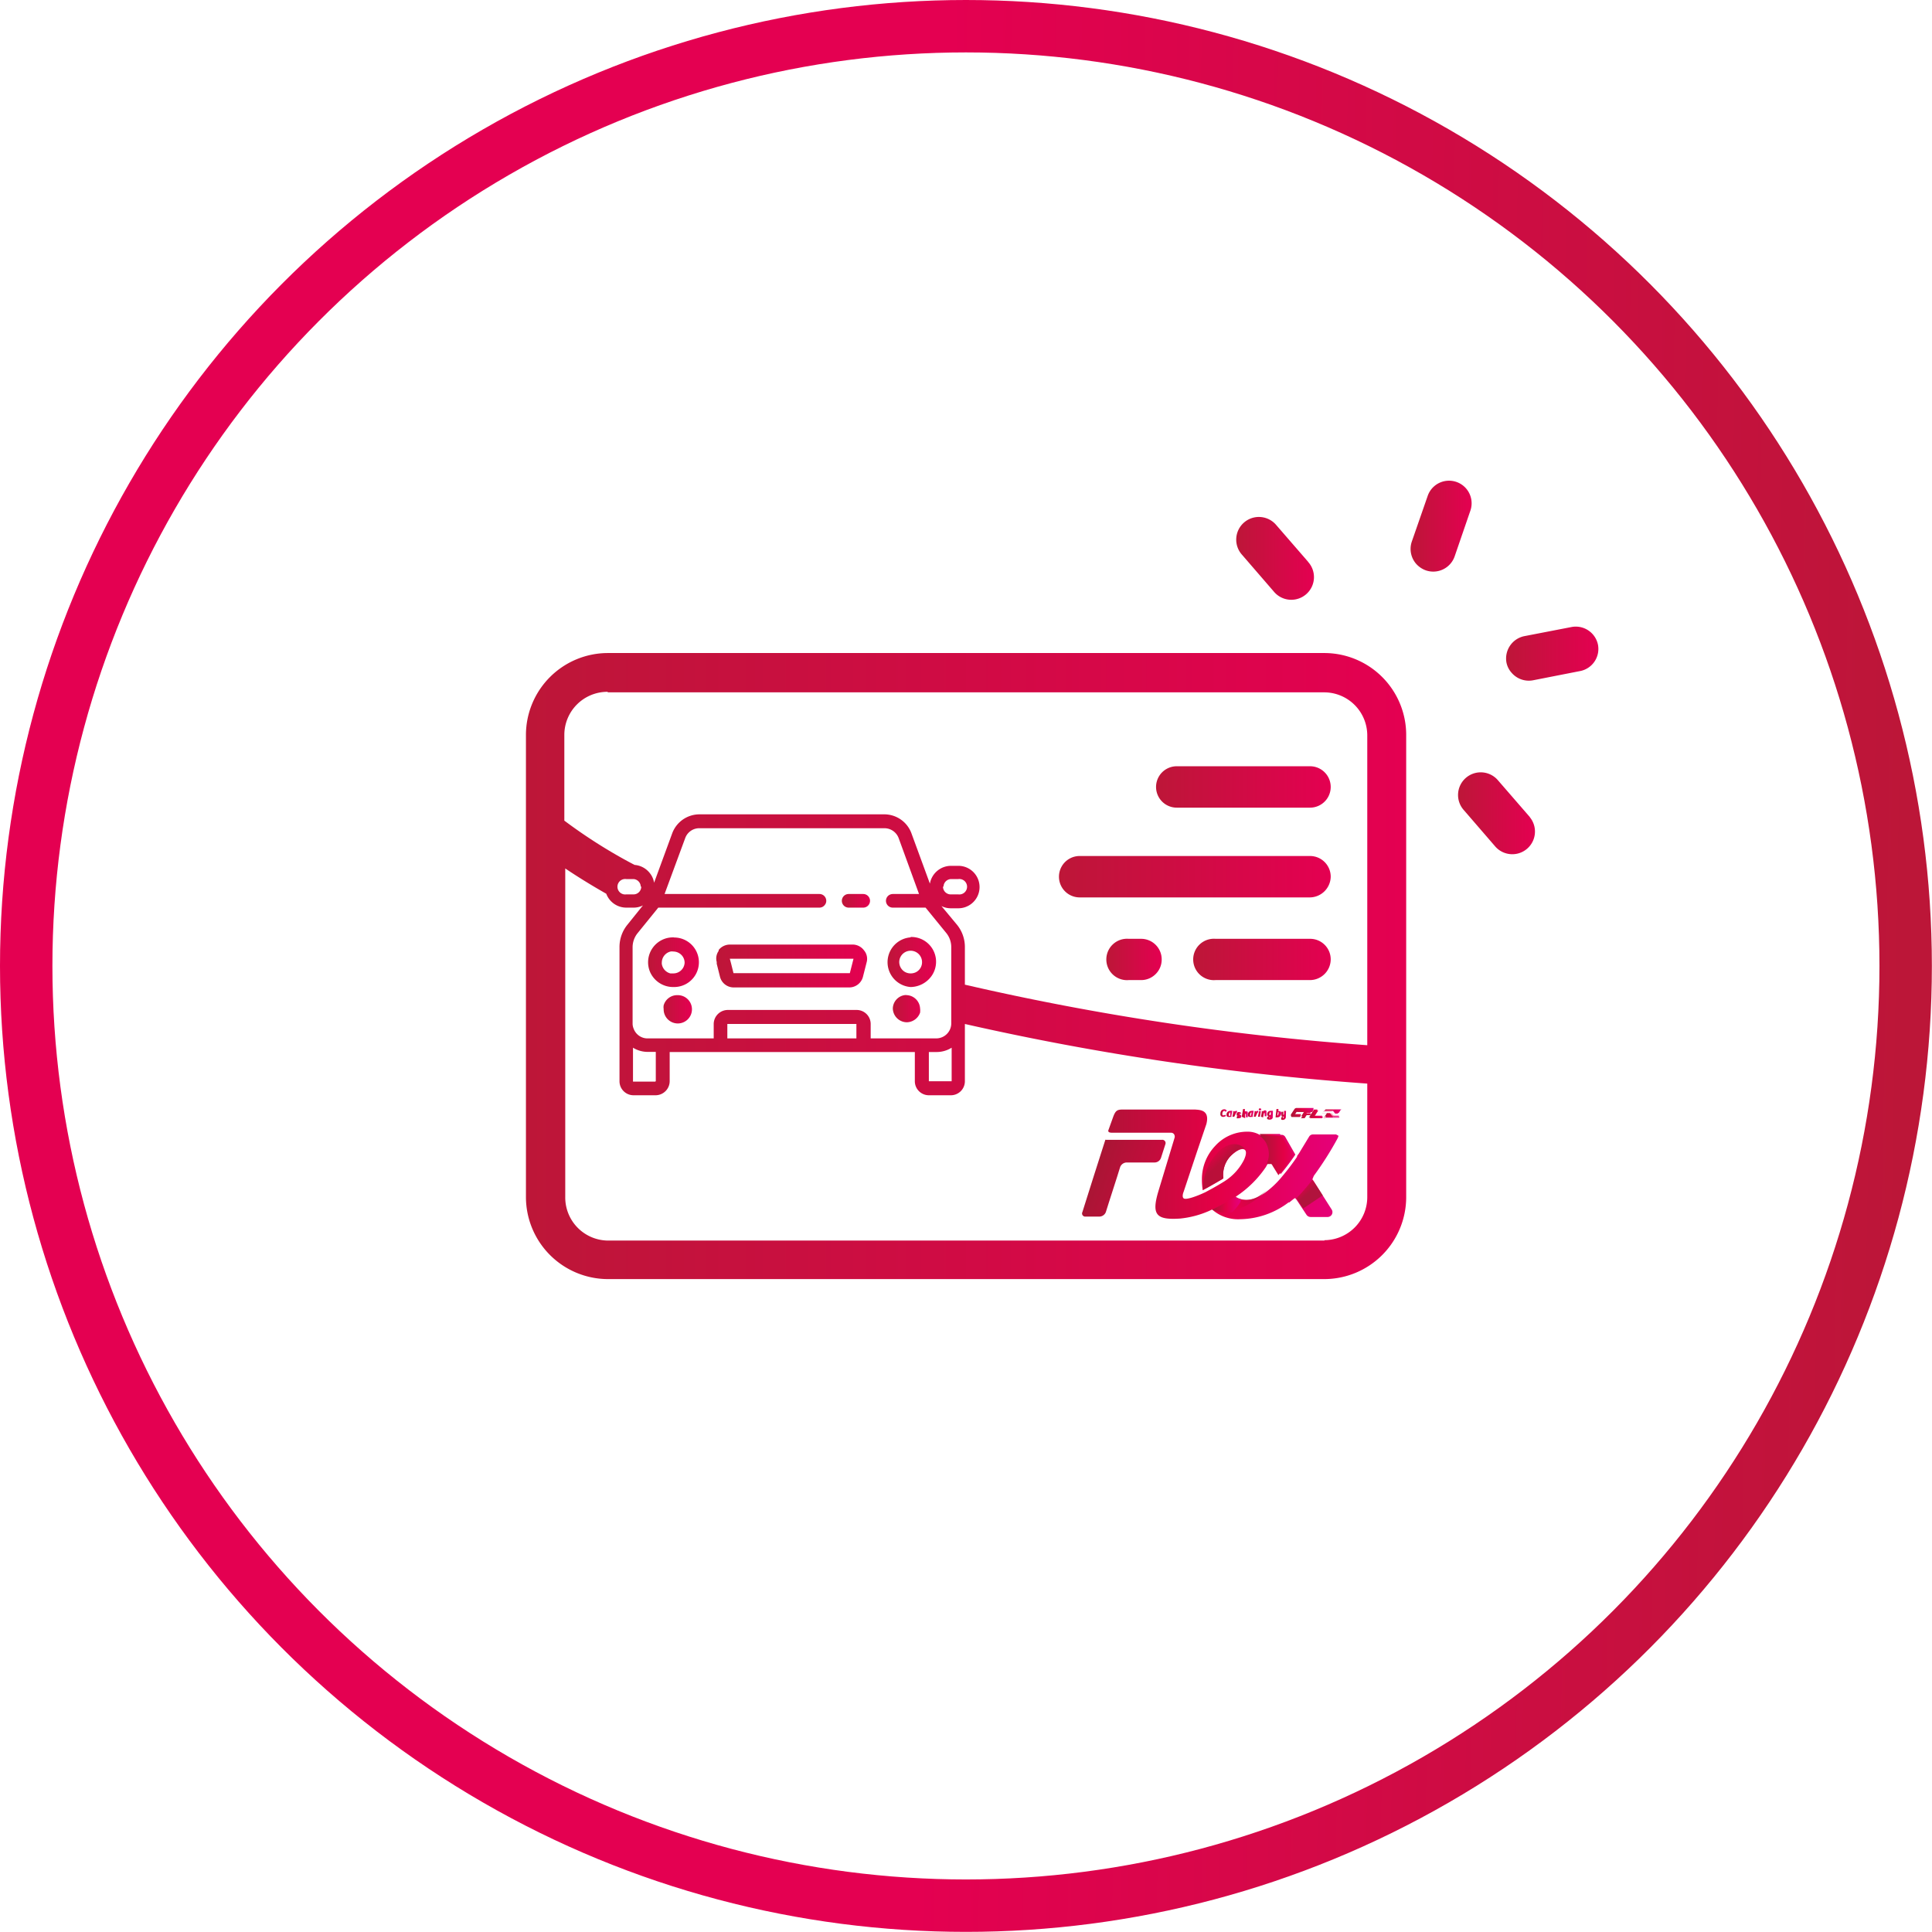 <svg xmlns="http://www.w3.org/2000/svg" xmlns:xlink="http://www.w3.org/1999/xlink" viewBox="0 0 147.45 147.45"><defs><style>.cls-1{isolation:isolate;}.cls-2{fill:none;stroke-width:4px;stroke:url(#Dégradé_sans_nom);}.cls-3{fill:url(#Dégradé_sans_nom_9);}.cls-4{fill:url(#Dégradé_sans_nom_9-2);}.cls-5{fill:url(#Dégradé_sans_nom_9-3);}.cls-6{fill:url(#Dégradé_sans_nom_9-4);}.cls-7{fill:url(#Dégradé_sans_nom_9-5);}.cls-8{fill:url(#Dégradé_sans_nom_9-6);}.cls-9{fill:url(#Dégradé_sans_nom_9-7);}.cls-10{fill:url(#Dégradé_sans_nom_9-8);}.cls-11{fill:url(#Dégradé_sans_nom_9-9);}.cls-12{fill:url(#Dégradé_sans_nom_9-10);}.cls-13{fill:url(#Dégradé_sans_nom_9-11);}.cls-14{fill:url(#dégradé-flex);}.cls-15{fill:url(#dégradé-flex-2);}.cls-16{fill:url(#dégradé-flex-3);}.cls-17{fill:url(#dégradé-flex-4);}.cls-18{fill:url(#dégradé-flex-5);}.cls-19{fill:url(#dégradé-flex-6);}.cls-20{fill:url(#dégradé-flex-7);}.cls-21{fill:url(#dégradé-flex-8);}.cls-22{fill:url(#dégradé-flex-9);}.cls-23{fill:url(#dégradé-flex-10);}.cls-24{fill:url(#dégradé-flex-11);}.cls-25{fill:url(#dégradé-flex-12);}.cls-26{fill:url(#dégradé-flex-13);}.cls-27{fill:url(#dégradé-flex-14);}.cls-28{fill:url(#dégradé-flex-15);}.cls-29{fill:url(#dégradé-flex-16);}.cls-30{fill:url(#dégradé-flex-17);}.cls-31{fill:url(#dégradé-flex-18);}.cls-32{fill:url(#dégradé-flex-19);}.cls-33{fill:url(#dégradé-flex-20);}.cls-34{opacity:0.5;fill:url(#dégradé-flex-21);}.cls-34,.cls-39,.cls-41,.cls-42,.cls-43,.cls-44,.cls-45,.cls-46{mix-blend-mode:multiply;}.cls-35{fill:url(#dégradé-flex-22);}.cls-36{fill:url(#dégradé-flex-23);}.cls-37{fill:url(#dégradé-flex-24);}.cls-38{fill:url(#dégradé-flex-25);}.cls-39,.cls-41,.cls-42{opacity:0.7;}.cls-39{fill:url(#dégradé-flex-26);}.cls-40{fill:url(#dégradé-flex-27);}.cls-41{fill:url(#dégradé-flex-28);}.cls-42{fill:url(#dégradé-flex-29);}.cls-43{fill:url(#dégradé-flex-30);}.cls-44{fill:url(#dégradé-flex-33);}.cls-45{fill:url(#dégradé-flex-34);}.cls-46{opacity:0.85;fill:url(#dégradé-flex-35);}.cls-47{fill:url(#Dégradé_sans_nom_9-12);}.cls-48{fill:url(#Dégradé_sans_nom_9-13);}.cls-49{fill:url(#Dégradé_sans_nom_9-14);}.cls-50{fill:url(#Dégradé_sans_nom_9-15);}</style><linearGradient id="Dégradé_sans_nom" x1="151.47" y1="79.17" x2="7.69" y2="81.68" gradientTransform="matrix(1, 0, 0, -1, -5.86, 154.15)" gradientUnits="userSpaceOnUse"><stop offset="0" stop-color="#bc1638"/><stop offset="0.52" stop-color="#e40051"/><stop offset="1" stop-color="#e40051"/></linearGradient><linearGradient id="Dégradé_sans_nom_9" x1="45.99" y1="77.58" x2="113.17" y2="77.58" gradientUnits="userSpaceOnUse"><stop offset="0" stop-color="#bd1638"/><stop offset="1" stop-color="#e40051"/></linearGradient><linearGradient id="Dégradé_sans_nom_9-2" x1="86.68" y1="70.76" x2="107.42" y2="70.76" xlink:href="#Dégradé_sans_nom_9"/><linearGradient id="Dégradé_sans_nom_9-3" x1="97.05" y1="77.07" x2="107.42" y2="77.07" xlink:href="#Dégradé_sans_nom_9"/><linearGradient id="Dégradé_sans_nom_9-4" x1="94.09" y1="63.91" x2="107.42" y2="63.91" xlink:href="#Dégradé_sans_nom_9"/><linearGradient id="Dégradé_sans_nom_9-5" x1="90.42" y1="77.07" x2="94.52" y2="77.07" xlink:href="#Dégradé_sans_nom_9"/><linearGradient id="Dégradé_sans_nom_9-6" x1="70.11" y1="72.6" x2="72.26" y2="72.6" xlink:href="#Dégradé_sans_nom_9"/><linearGradient id="Dégradé_sans_nom_9-7" x1="60.48" y1="77.56" x2="72.11" y2="77.56" xlink:href="#Dégradé_sans_nom_9"/><linearGradient id="Dégradé_sans_nom_9-8" x1="56.43" y1="80.86" x2="58.59" y2="80.86" xlink:href="#Dégradé_sans_nom_9"/><linearGradient id="Dégradé_sans_nom_9-9" x1="74" y1="80.86" x2="76.16" y2="80.86" xlink:href="#Dégradé_sans_nom_9"/><linearGradient id="Dégradé_sans_nom_9-10" x1="55.32" y1="77.28" x2="59.14" y2="77.28" xlink:href="#Dégradé_sans_nom_9"/><linearGradient id="Dégradé_sans_nom_9-11" x1="73.45" y1="77.28" x2="77.28" y2="77.28" xlink:href="#Dégradé_sans_nom_9"/><linearGradient id="dégradé-flex" x1="99" y1="88.8" x2="99.49" y2="88.8" gradientUnits="userSpaceOnUse"><stop offset="0" stop-color="#a81634"/><stop offset="0.5" stop-color="#e40046"/><stop offset="1" stop-color="#e5007e"/></linearGradient><linearGradient id="dégradé-flex-2" x1="99.46" y1="88.86" x2="99.9" y2="88.86" xlink:href="#dégradé-flex"/><linearGradient id="dégradé-flex-3" x1="99.92" y1="88.86" x2="100.28" y2="88.86" xlink:href="#dégradé-flex"/><linearGradient id="dégradé-flex-4" x1="100.23" y1="88.86" x2="100.63" y2="88.86" xlink:href="#dégradé-flex"/><linearGradient id="dégradé-flex-5" x1="100.63" y1="88.79" x2="101.06" y2="88.79" xlink:href="#dégradé-flex"/><linearGradient id="dégradé-flex-6" x1="101.09" y1="88.86" x2="101.53" y2="88.86" xlink:href="#dégradé-flex"/><linearGradient id="dégradé-flex-7" x1="101.55" y1="88.86" x2="101.9" y2="88.86" xlink:href="#dégradé-flex"/><linearGradient id="dégradé-flex-8" x1="101.87" y1="88.77" x2="102.12" y2="88.77" xlink:href="#dégradé-flex"/><linearGradient id="dégradé-flex-9" x1="102.1" y1="88.86" x2="102.53" y2="88.86" xlink:href="#dégradé-flex"/><linearGradient id="dégradé-flex-10" x1="102.56" y1="88.97" x2="103.01" y2="88.97" xlink:href="#dégradé-flex"/><linearGradient id="dégradé-flex-11" x1="103.18" y1="88.79" x2="103.62" y2="88.79" xlink:href="#dégradé-flex"/><linearGradient id="dégradé-flex-12" x1="103.64" y1="88.98" x2="104.09" y2="88.98" xlink:href="#dégradé-flex"/><linearGradient id="dégradé-flex-13" x1="104.37" y1="88.8" x2="108.2" y2="88.8" xlink:href="#dégradé-flex"/><linearGradient id="dégradé-flex-14" x1="104.37" y1="88.8" x2="106.1" y2="88.8" xlink:href="#dégradé-flex"/><linearGradient id="dégradé-flex-15" x1="105.78" y1="88.8" x2="106.82" y2="88.8" xlink:href="#dégradé-flex"/><linearGradient id="dégradé-flex-16" x1="106.87" y1="88.66" x2="108.18" y2="88.66" xlink:href="#dégradé-flex"/><linearGradient id="dégradé-flex-17" x1="106.93" y1="88.94" x2="108.09" y2="88.94" xlink:href="#dégradé-flex"/><linearGradient id="dégradé-flex-18" x1="105.13" y1="88.9" x2="105.98" y2="88.9" xlink:href="#dégradé-flex"/><linearGradient id="dégradé-flex-19" x1="106.75" y1="88.85" x2="108.15" y2="88.85" xlink:href="#dégradé-flex"/><linearGradient id="dégradé-flex-20" x1="106.81" y1="88.76" x2="108.2" y2="88.76" xlink:href="#dégradé-flex"/><linearGradient id="dégradé-flex-21" x1="97.69" y1="93.73" x2="99.33" y2="93.73" xlink:href="#dégradé-flex"/><linearGradient id="dégradé-flex-22" x1="88.55" y1="92.69" x2="108.77" y2="92.69" xlink:href="#dégradé-flex"/><linearGradient id="dégradé-flex-23" x1="100.15" y1="89.83" x2="100.28" y2="89.83" xlink:href="#dégradé-flex"/><linearGradient id="dégradé-flex-24" x1="36.08" y1="92.1" x2="55.09" y2="92.1" gradientTransform="matrix(1.01, 0, -0.32, 0.99, 82, 2.6)" xlink:href="#dégradé-flex"/><linearGradient id="dégradé-flex-25" x1="88.55" y1="94.2" x2="108.77" y2="94.2" xlink:href="#dégradé-flex"/><linearGradient id="dégradé-flex-26" x1="91.84" y1="90.79" x2="91.84" y2="90.79" xlink:href="#dégradé-flex"/><linearGradient id="dégradé-flex-27" x1="88.55" y1="92.9" x2="108.77" y2="92.9" xlink:href="#dégradé-flex"/><linearGradient id="dégradé-flex-28" x1="98.92" y1="92.68" x2="97.47" y2="91.17" xlink:href="#dégradé-flex"/><linearGradient id="dégradé-flex-29" x1="102.27" y1="94.75" x2="98.34" y2="96.6" xlink:href="#dégradé-flex"/><linearGradient id="dégradé-flex-30" x1="102" y1="91.54" x2="103.67" y2="91.54" xlink:href="#dégradé-flex"/><linearGradient id="dégradé-flex-33" x1="102.12" y1="91.91" x2="105.52" y2="91.91" xlink:href="#dégradé-flex"/><linearGradient id="dégradé-flex-34" x1="98.37" y1="95.76" x2="100.55" y2="95.76" xlink:href="#dégradé-flex"/><linearGradient id="dégradé-flex-35" x1="105.69" y1="94.94" x2="104.47" y2="93.67" xlink:href="#dégradé-flex"/><linearGradient id="Dégradé_sans_nom_9-12" x1="117.17" y1="65.95" x2="123.04" y2="65.95" xlink:href="#Dégradé_sans_nom_9"/><linearGradient id="Dégradé_sans_nom_9-13" x1="100.24" y1="46.46" x2="106.11" y2="46.46" xlink:href="#Dégradé_sans_nom_9"/><linearGradient id="Dégradé_sans_nom_9-14" x1="113.52" y1="44" x2="118.18" y2="44" xlink:href="#Dégradé_sans_nom_9"/><linearGradient id="Dégradé_sans_nom_9-15" x1="120.77" y1="53.75" x2="127.85" y2="53.75" xlink:href="#Dégradé_sans_nom_9"/></defs><title>carteflex</title><g class="cls-1"><g id="Calque_1" data-name="Calque 1"><circle class="cls-2" cx="73.72" cy="73.72" r="71.72"/><path class="cls-3" d="M106.92,53.69H52.24A6.26,6.26,0,0,0,46,59.94V95.21a6.27,6.27,0,0,0,6.25,6.26h54.68a6.26,6.26,0,0,0,6.25-6.26V59.94A6.25,6.25,0,0,0,106.92,53.69Zm-54.68,3h54.68a3.29,3.29,0,0,1,3.29,3.29V83.62A200.22,200.22,0,0,1,79.5,79h0V76.13a2.69,2.69,0,0,0-.6-1.7L77.71,73a1.56,1.56,0,0,0,.72.17H79a1.62,1.62,0,1,0,0-3.24h-.55a1.64,1.64,0,0,0-1.62,1.36l-1.39-3.79A2.21,2.21,0,0,0,73.36,66H59.24a2.22,2.22,0,0,0-2.07,1.43l-1.39,3.79a1.54,1.54,0,0,0-.27-.66l-.06-.08a1.64,1.64,0,0,0-1.16-.62l-.36-.19a39.45,39.45,0,0,1-5-3.19V59.94A3.29,3.29,0,0,1,52.24,56.65ZM78.46,86.37a0,0,0,0,1,0,0H76.75a0,0,0,0,1,0,0V84.14h.59a2.15,2.15,0,0,0,1.15-.33v2.56ZM77.31,83.1h-5V82a1.07,1.07,0,0,0-1.08-1.07H61.41A1.08,1.08,0,0,0,60.33,82V83.1H55.22a1.13,1.13,0,0,1-1-.74,1,1,0,0,1-.08-.39V76.13a1.72,1.72,0,0,1,.38-1.06l1.58-1.95H68.4a.51.51,0,0,0,.42-.22.47.47,0,0,0,.1-.3.52.52,0,0,0-.52-.52H56.58l1.58-4.28a1.14,1.14,0,0,1,1.08-.74H73.36a1.16,1.16,0,0,1,1.08.74L76,72.08H74a.55.55,0,0,0-.31.1.52.52,0,0,0,.31.94H76.5l1.59,1.95a1.71,1.71,0,0,1,.37,1.06V82A1.15,1.15,0,0,1,77.31,83.1ZM71.22,82V83.1H61.37V82a0,0,0,0,1,0,0h9.78A0,0,0,0,1,71.22,82Zm-15.35,4.4s0,0,0,0H54.17a0,0,0,0,1,0,0V83.81a2.14,2.14,0,0,0,1.09.32h.65v2.23Zm22-14.87a.59.59,0,0,1,.6-.59H79a.59.59,0,1,1,0,1.17h-.55A.59.59,0,0,1,77.83,71.5Zm-23.07,0a.59.59,0,0,1-.59.58h-.56a.59.59,0,1,1,0-1.17h.56A.59.59,0,0,1,54.76,71.5Zm52.16,27H52.24A3.29,3.29,0,0,1,49,95.21V70.13c.83.56,1.88,1.22,3.13,1.93a1.63,1.63,0,0,0,1.53,1.06h.56a1.55,1.55,0,0,0,.71-.17l-1.19,1.48a2.69,2.69,0,0,0-.6,1.7V86.37a1.07,1.07,0,0,0,1.08,1.07h1.67a1.08,1.08,0,0,0,1.08-1.07V84.14H75.68v2.23a1.07,1.07,0,0,0,1.07,1.07h1.68a1.07,1.07,0,0,0,1.07-1.07V82h0a204.22,204.22,0,0,0,30.71,4.55v8.62A3.29,3.29,0,0,1,106.92,98.5Z" transform="translate(-5.86 -3.85)"/><path class="cls-4" d="M88.26,72.34h17.58a1.61,1.61,0,0,0,1.58-1.58,1.58,1.58,0,0,0-1.58-1.58H88.26a1.58,1.58,0,0,0,0,3.16Z" transform="translate(-5.86 -3.85)"/><path class="cls-5" d="M105.84,75.5H98.63a1.58,1.58,0,1,0,0,3.15h7.21a1.59,1.59,0,0,0,1.58-1.58A1.57,1.57,0,0,0,105.84,75.5Z" transform="translate(-5.86 -3.85)"/><path class="cls-6" d="M95.67,65.49h10.17a1.58,1.58,0,0,0,0-3.16H95.67a1.58,1.58,0,1,0,0,3.16Z" transform="translate(-5.86 -3.85)"/><path class="cls-7" d="M92.94,75.5H92a1.58,1.58,0,1,0,0,3.15h.94a1.56,1.56,0,0,0,1.12-.46,1.55,1.55,0,0,0,.46-1.12A1.57,1.57,0,0,0,92.94,75.5Z" transform="translate(-5.86 -3.85)"/><path class="cls-8" d="M71.74,72.08H70.63a.52.52,0,0,0-.52.52.52.52,0,0,0,.52.52h1.11a.52.52,0,0,0,.52-.52A.52.52,0,0,0,71.74,72.08Z" transform="translate(-5.86 -3.85)"/><path class="cls-9" d="M71,75.94H61.56a1.09,1.09,0,0,0-.85.41.43.43,0,0,0,0,.07,1,1,0,0,0-.15.85l0,.13.25,1a1.08,1.08,0,0,0,1,.81h8.91a1.08,1.08,0,0,0,1-.81l.28-1.1a1,1,0,0,0-.2-.92A1.09,1.09,0,0,0,71,75.94Zm0,1.08-.28,1.1s0,0,0,0H61.84l0,0-.18-.72-.1-.38a0,0,0,0,1,0,0s0,0,0,0H71a0,0,0,0,1,0,0S71.06,77,71.06,77Z" transform="translate(-5.86 -3.85)"/><path class="cls-10" d="M57.51,79.8h0a1.07,1.07,0,0,0-1,.78.9.9,0,0,0,0,.28,1.08,1.08,0,1,0,1.08-1.06Z" transform="translate(-5.86 -3.85)"/><path class="cls-11" d="M75.08,79.8a.68.68,0,0,0-.2,0,1.06,1.06,0,0,0-.88,1,1.08,1.08,0,0,0,1.08,1.07,1.1,1.1,0,0,0,1-.73,1.27,1.27,0,0,0,0-.34A1.07,1.07,0,0,0,75.08,79.8Z" transform="translate(-5.86 -3.85)"/><path class="cls-12" d="M57.28,75.39h-.05A1.9,1.9,0,0,0,55.46,78a1.92,1.92,0,0,0,1.77,1.18h.08a1.89,1.89,0,0,0,0-3.78Zm-.05,2.75-.21,0a.88.88,0,0,1-.65-.72.49.49,0,0,1,0-.12.87.87,0,0,1,.67-.83.64.64,0,0,1,.2,0,.88.88,0,0,1,.71.36.85.85,0,0,1,.16.5A.86.86,0,0,1,57.23,78.14Z" transform="translate(-5.86 -3.85)"/><path class="cls-13" d="M75.36,75.39a1.9,1.9,0,0,0,0,3.79,2,2,0,0,0,1.58-.82,1.89,1.89,0,0,0-1.58-3Zm.4,2.66a.9.9,0,0,1-.4.09.87.87,0,0,1-.48-.14.88.88,0,0,1-.39-.72.87.87,0,0,1,1.74,0A.85.85,0,0,1,75.76,78.05Z" transform="translate(-5.86 -3.85)"/><path class="cls-14" d="M99.37,88.92l.06.09a.32.32,0,0,1-.22.08.2.2,0,0,1-.21-.23c0-.26.16-.35.3-.35a.2.2,0,0,1,.19.12l-.1.07s-.06-.07-.1-.07-.14.08-.14.21,0,.13.09.13A.21.21,0,0,0,99.37,88.92Z" transform="translate(-5.86 -3.85)"/><path class="cls-15" d="M99.84,89v.09h-.12v0h0a.15.15,0,0,1-.12,0c-.09,0-.13-.06-.13-.15a.28.28,0,0,1,.28-.31.41.41,0,0,1,.16,0Zm-.09-.25h0c-.08,0-.11.12-.11.19s0,.07.05.07a.06.06,0,0,0,.06,0Z" transform="translate(-5.86 -3.85)"/><path class="cls-16" d="M100.06,89.08h-.14l.06-.35v-.08h.11v.06a.12.12,0,0,1,.11-.08l.07,0,0,.12,0,0a.08.08,0,0,0-.08.07Z" transform="translate(-5.86 -3.85)"/><path class="cls-17" d="M100.28,89a.28.28,0,0,0,.13,0s0,0,0,0,0,0-.07,0-.1,0-.1-.12a.16.16,0,0,1,.18-.16.23.23,0,0,1,.17.08l-.07.07a.14.14,0,0,0-.09,0s0,0,0,0,0,0,.08.06a.1.1,0,0,1,.09.11c0,.1-.07.15-.19.15a.31.31,0,0,1-.17,0Z" transform="translate(-5.86 -3.85)"/><path class="cls-18" d="M100.63,89.08l.1-.59h.14l0,.18a.18.18,0,0,1,.1,0c.08,0,.12,0,.12.11a.13.13,0,0,1,0,.06l0,.28h-.14l0-.27v0s0,0,0,0a.06.06,0,0,0-.06.06l0,.28Z" transform="translate(-5.86 -3.85)"/><path class="cls-19" d="M101.47,89v.09h-.12v0h0a.17.17,0,0,1-.12,0c-.09,0-.13-.06-.13-.15a.28.28,0,0,1,.28-.31.41.41,0,0,1,.16,0Zm-.09-.25h0c-.08,0-.11.12-.11.19s0,.07,0,.07a.06.06,0,0,0,.06,0Z" transform="translate(-5.86 -3.85)"/><path class="cls-20" d="M101.69,89.08h-.14l.06-.35v-.08h.11v.06a.12.12,0,0,1,.11-.08l.06,0,0,.12,0,0a.08.08,0,0,0-.08.07Z" transform="translate(-5.86 -3.85)"/><path class="cls-21" d="M101.87,89.08l.08-.43h.14l-.07.43Zm.18-.63a.07.07,0,0,1,.07.06.08.08,0,0,1-.09.08s-.06,0-.06,0A.08.08,0,0,1,102.05,88.45Z" transform="translate(-5.86 -3.85)"/><path class="cls-22" d="M102.1,89.08l.06-.35v-.08h.12v0a.18.18,0,0,1,.13-.06.1.1,0,0,1,.11.11v.05l0,.29h-.14l0-.25a.43.43,0,0,1,0,0s0,0,0,0-.06,0-.07.07l-.05.27Z" transform="translate(-5.86 -3.85)"/><path class="cls-23" d="M102.56,89.19q0-.09.12-.15a.14.14,0,0,1-.11-.15.25.25,0,0,1,.26-.26.53.53,0,0,1,.18,0L103,89a.3.3,0,0,0,0,.1c0,.14-.11.2-.24.2S102.56,89.26,102.56,89.19Zm.16,0s.06,0,.07-.12v0l0,0a.1.1,0,0,0-.06.09A0,0,0,0,0,102.72,89.2Zm.13-.46h0c-.08,0-.11.08-.11.15s0,.08.05.08,0,0,.06-.06Z" transform="translate(-5.86 -3.85)"/><path class="cls-24" d="M103.28,88.49h.15l0,.17a.19.19,0,0,1,.09,0c.08,0,.13.06.13.16s-.1.3-.26.3a.45.45,0,0,1-.18,0Zm.06.5h0c.05,0,.1-.1.1-.19s0-.08,0-.08a0,0,0,0,0-.05,0Z" transform="translate(-5.86 -3.85)"/><path class="cls-25" d="M104,89s0,.09,0,.11a.23.23,0,0,1-.23.21c-.09,0-.13,0-.13-.11a.16.16,0,0,1,.11-.15c-.06,0-.09,0-.09-.1a.06.06,0,0,1,0,0l0-.26h.14l0,.25s0,0,0,0a0,0,0,0,0,0,0s0,0,.06-.06l0-.26h.15Zm-.23.21s0,0,.06-.08l0-.08,0,0a.11.11,0,0,0-.07.09S103.78,89.2,103.8,89.2Z" transform="translate(-5.86 -3.85)"/><path class="cls-26" d="M106.1,88.5h-1.29a.2.2,0,0,0-.17.09l-.25.38c0,.06,0,.11.06.13h.62l.08-.13h-.5v0l.16-.25a.07.07,0,0,1,.07,0H106l.08-.13m-.32.6h1a.63.63,0,0,0,.07-.12h-.66l.3-.47h-.27s0,0,0,0l-.11.16-.26.41m2.4-.6H107s-.06,0-.08.07h.62s.05,0,.06,0l.16.2,0,0h.19a0,0,0,0,0,0,0l.15-.23,0-.06m-1.25.6H108c.06,0,.07,0,.09-.06h-.46a.09.09,0,0,1-.07,0,1.56,1.56,0,0,0-.16-.2l0,0h-.23c-.06.1-.13.2-.2.3m-1.8,0h.26l0,0,.15-.23a0,0,0,0,1,0,0h.27a.75.75,0,0,1,.07-.12h0c-.14,0-.28,0-.43,0a.16.16,0,0,0-.17.1l-.2.31m3-.15h-.47a.06.06,0,0,1-.06,0l-.15-.19a.07.07,0,0,0-.06,0h-.6s0,0-.06,0h.62a.09.09,0,0,1,.07,0l.15.19a.06.06,0,0,0,.06,0h.44s0,0,.06,0m-1.34-.29h.63a.05.05,0,0,1,0,0l.16.2,0,0h.46a0,0,0,0,0,0,0h-.47s0,0,0,0l-.16-.21,0,0h-.6s-.05,0-.06,0" transform="translate(-5.86 -3.85)"/><path class="cls-27" d="M106.1,88.5l-.08.13h-1.13a.07.07,0,0,0-.07,0l-.16.25v0h.5l-.08.13h-.62c-.08,0-.1-.07-.06-.13l.25-.38a.2.2,0,0,1,.17-.09h1.29Z" transform="translate(-5.86 -3.85)"/><path class="cls-28" d="M105.78,89.1l.26-.41.11-.16s0,0,0,0h.27l-.3.47h.66a.63.63,0,0,1-.07.12h-1" transform="translate(-5.86 -3.85)"/><path class="cls-29" d="M108.18,88.5l0,.06-.15.23a0,0,0,0,1,0,0h-.19l0,0-.16-.2s0,0-.06,0h-.62c0-.07,0-.07.08-.07h1.23Z" transform="translate(-5.86 -3.85)"/><path class="cls-30" d="M106.93,89.1c.07-.1.14-.2.2-.3h.23l0,0a1.56,1.56,0,0,1,.16.2.09.09,0,0,0,.07,0h.46c0,.06,0,.06-.09.06h-1.07Z" transform="translate(-5.86 -3.85)"/><path class="cls-31" d="M105.13,89.1l.2-.31a.16.16,0,0,1,.17-.1c.15,0,.29,0,.43,0h0a.75.75,0,0,0-.07.12h-.27a0,0,0,0,0,0,0l-.15.23,0,0h-.26" transform="translate(-5.86 -3.85)"/><path class="cls-32" d="M108.15,89s0,0-.06,0h-.44a.06.06,0,0,1-.06,0l-.15-.19a.09.09,0,0,0-.07,0h-.62s0,0,.06,0h.6a.07.07,0,0,1,.06,0l.15.19a.06.06,0,0,0,.06,0h.47Z" transform="translate(-5.86 -3.85)"/><path class="cls-33" d="M106.81,88.66s0,0,.06,0h.6l0,0,.16.21s0,0,0,0h.47a0,0,0,0,1,0,0h-.46l0,0-.16-.2a.05.05,0,0,0,0,0h-.63Z" transform="translate(-5.86 -3.85)"/><path class="cls-34" d="M97.69,94.64c.42-.21,1.18-.66,1.54-.87a2,2,0,0,1,.1-1,2.34,2.34,0,0,0-1.64,1.82" transform="translate(-5.86 -3.85)"/><path class="cls-35" d="M106.13,93.59a24.78,24.78,0,0,0,1.77-2.78c.12-.22.11-.28.11-.28s-.18-.1-.18-.1h-1.76a.34.34,0,0,0-.3.17L105,91.87l-.15.21,0,.06a17.75,17.75,0,0,1-1.14,1.5h0c-.19.25-1.91,2.29-3.31,1.68h0l-.06,0h0c-.18-.08-.19-.12-.19-.12l.1-.07h0a8.19,8.19,0,0,0,2.22-2.21h0l.1-.18a.33.33,0,0,1,.24-.2.33.33,0,0,1,.25.07.44.44,0,0,1,.1.14l.44.71c.19-.23.68-.83,1.12-1.49l-.77-1.35a.32.32,0,0,0-.27-.16H102a1.83,1.83,0,0,0-.94-.24,3.3,3.3,0,0,0-2.47,1.1,3.67,3.67,0,0,0-1,2.56,5.32,5.32,0,0,0,.06.81c.42-.21,1.18-.66,1.54-.87a2.09,2.09,0,0,1,.72-1.86s.55-.51.89-.39,0,.8,0,.8A4.16,4.16,0,0,1,99.32,94c-.55.35-1.15.67-1.47.84h0c-.7.33-1.48.6-1.65.47s0-.52,0-.52l1-3,.73-2.15c.28-1.09-.51-1.08-.85-1.11H91.52c-.41,0-.54.1-.72.61l-.36,1c0,.15.17.16.33.16h4.46a.27.27,0,0,1,.28.24.24.24,0,0,1,0,.12l-1.21,4c-.59,1.91-.22,2.31,1.63,2.19a7.28,7.28,0,0,0,2.27-.61l.17-.08a0,0,0,0,1,0,0l.13.11a3,3,0,0,0,2,.63,6.27,6.27,0,0,0,3.7-1.28h0l.06,0,.17-.14.23-.18a0,0,0,0,1,.07,0l.18.26.66,1a.38.38,0,0,0,.31.17h1.32a.37.37,0,0,0,.3-.56L106.12,94l-.1-.14a0,0,0,0,1,0,0Z" transform="translate(-5.86 -3.85)"/><line class="cls-36" x1="100.16" y1="89.91" x2="100.27" y2="89.74"/><path class="cls-37" d="M94.54,90.84H90.28a.08.08,0,0,0-.06,0l-.92,2.88-.6,1.9-.23.73a.24.24,0,0,0,.24.35h1.07a.54.54,0,0,0,.48-.35l.23-.73.61-1.9.25-.8a.55.55,0,0,1,.48-.35H94a.52.52,0,0,0,.47-.36l.34-1.06A.25.25,0,0,0,94.54,90.84Z" transform="translate(-5.86 -3.85)"/><path class="cls-38" d="M97.69,94.64c.41-.21,1.18-.66,1.54-.87l-1.54.87Z" transform="translate(-5.86 -3.85)"/><polygon class="cls-39" points="91.84 90.78 91.84 90.78 91.84 90.78 91.84 90.78"/><path class="cls-40" d="M99.05,91.56a4,4,0,0,0-1.36,3.08h0l1.54-.87h0a2.09,2.09,0,0,1,.72-1.86s.55-.51.89-.39a.16.16,0,0,1,.08.06h0S100.27,90.67,99.05,91.56Z" transform="translate(-5.86 -3.85)"/><path class="cls-41" d="M99.05,91.56a4,4,0,0,0-1.36,3.08h0l1.54-.87h0a2.09,2.09,0,0,1,.72-1.86s.55-.51.89-.39a.16.16,0,0,1,.08.06h0S100.27,90.67,99.05,91.56Z" transform="translate(-5.86 -3.85)"/><path class="cls-42" d="M101.87,95.18h0a1.71,1.71,0,0,1-1.41.15.94.94,0,0,1-.31-.18,16.18,16.18,0,0,1-1.75,1,0,0,0,0,1,0,0l0,0c.4.16,2.09.66,4.32-1.65A4.09,4.09,0,0,1,101.87,95.18Z" transform="translate(-5.86 -3.85)"/><path class="cls-43" d="M103.55,90.41H102a1.65,1.65,0,0,1,.66,1,1.58,1.58,0,0,1-.11,1.21h0a.29.29,0,0,1,.22-.16l.16,0h0C103.2,92.56,104,91.47,103.55,90.41Z" transform="translate(-5.86 -3.85)"/><path class="cls-43" d="M103.55,90.41H102a1.65,1.65,0,0,1,.66,1,1.58,1.58,0,0,1-.11,1.21h0a.29.29,0,0,1,.22-.16l.16,0h0C103.2,92.56,104,91.47,103.55,90.41Z" transform="translate(-5.86 -3.85)"/><path class="cls-43" d="M103.55,90.41H102a1.65,1.65,0,0,1,.66,1,1.58,1.58,0,0,1-.11,1.21h0a.29.29,0,0,1,.22-.16l.16,0h0C103.2,92.56,104,91.47,103.55,90.41Z" transform="translate(-5.86 -3.85)"/><path class="cls-44" d="M102.54,92.69a.08.08,0,0,1,0,0h0l0,0h0l0,0v0h0l0,0h.26a.19.19,0,0,1,.09,0,.44.44,0,0,1,.1.14l.44.71c.19-.23.68-.83,1.12-1.49l-.77-1.35a.32.32,0,0,0-.27-.16H102a1.52,1.52,0,0,1,.58.75A1.84,1.84,0,0,1,102.54,92.69Z" transform="translate(-5.86 -3.85)"/><path class="cls-45" d="M98.37,96.17a16.67,16.67,0,0,0,1.75-1s.06.09.37.2-.59,1-.59,1A2.71,2.71,0,0,1,98.37,96.17Z" transform="translate(-5.86 -3.85)"/><path class="cls-46" d="M104.78,95.27l.18.26.24.37.12.18,1.49-1-.55-.86-.11-.17-.05-.07-.07-.1s0,0,0,0a.1.1,0,0,1,0,0l-.06.07a14,14,0,0,1-1.25,1.43A0,0,0,0,1,104.78,95.27Z" transform="translate(-5.86 -3.85)"/><path class="cls-46" d="M104.78,95.27l.18.26.24.37.12.18,1.49-1-.55-.86-.11-.17-.05-.07-.07-.1s0,0,0,0a.1.1,0,0,1,0,0l-.06.07a14,14,0,0,1-1.25,1.43A0,0,0,0,1,104.78,95.27Z" transform="translate(-5.86 -3.85)"/><path class="cls-47" d="M122.62,66.21l-2.42-2.79a1.73,1.73,0,1,0-2.61,2.27L120,68.48a1.73,1.73,0,0,0,2.61-2.27Z" transform="translate(-5.86 -3.85)"/><path class="cls-48" d="M105.69,46.72l-2.42-2.79a1.73,1.73,0,1,0-2.61,2.27L103.08,49a1.73,1.73,0,1,0,2.61-2.27Z" transform="translate(-5.86 -3.85)"/><path class="cls-49" d="M116.88,46.31l1.2-3.49a1.72,1.72,0,0,0-3.26-1.12l-1.21,3.48a1.73,1.73,0,0,0,.33,1.7,1.8,1.8,0,0,0,.74.5A1.73,1.73,0,0,0,116.88,46.31Z" transform="translate(-5.86 -3.85)"/><path class="cls-50" d="M127.82,53.07a1.73,1.73,0,0,0-2-1.37l-3.62.7a1.74,1.74,0,0,0-1.37,2,1.64,1.64,0,0,0,.4.8,1.73,1.73,0,0,0,1.63.57l3.62-.71A1.72,1.72,0,0,0,127.82,53.07Z" transform="translate(-5.86 -3.85)"/></g></g></svg>